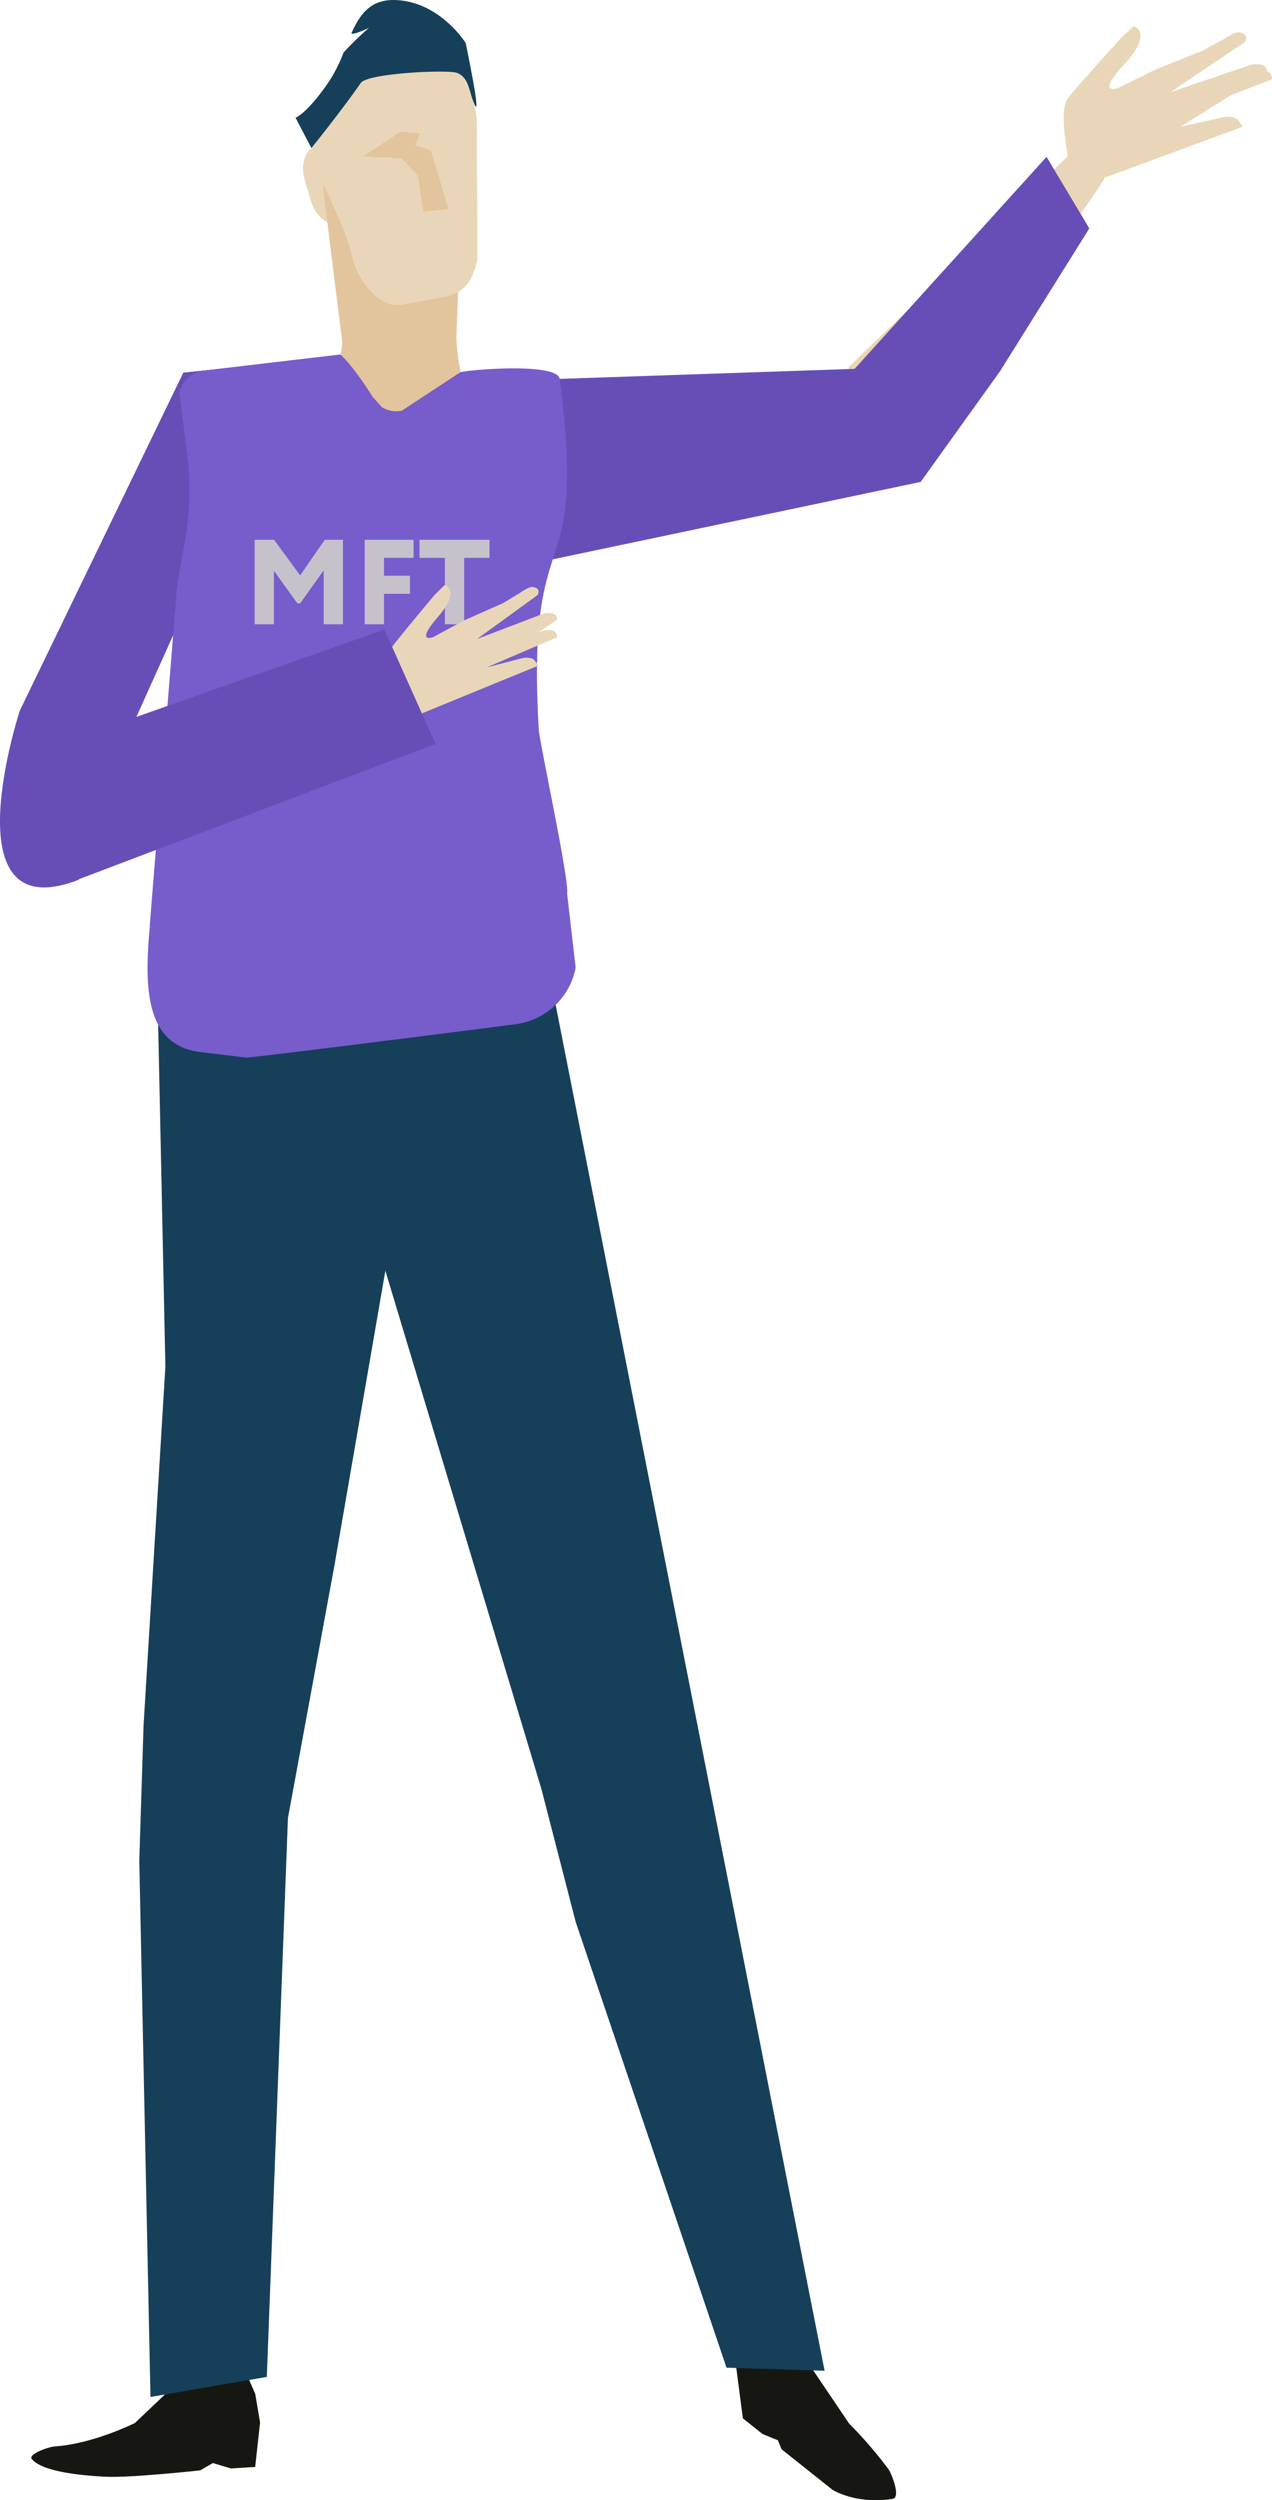 <?xml version="1.0" encoding="UTF-8"?> <svg xmlns="http://www.w3.org/2000/svg" id="Слой_1" data-name="Слой 1" viewBox="0 0 371.7 730.49"> <defs> <style>.cls-1{fill:#674eb7;}.cls-2{fill:#e9d6b8;}.cls-3{fill:#e2c59c;}.cls-4{fill:#163f59;}.cls-5{fill:#161711;}.cls-6{fill:#775ccc;}.cls-7{isolation:isolate;}.cls-8{fill:#c5c2cc;}</style> </defs> <title>человек 1</title> <g id="dizajn"> <path class="cls-1" d="M5.79,207.62l47.78-98.76,33.09-3.38L33.08,224.53s-5.79,30.91-10.53,32.69C-15.13,271.46,5.79,207.62,5.79,207.62Z" transform="translate(0 0.01)"></path> <path class="cls-2" d="M248,107.2l80.23-77.13s22.28-1.43-62.51,92.93C247.69,143.11,248,107.2,248,107.2Z" transform="translate(0 0.01)"></path> <path class="cls-2" d="M312.91,50.13s-4-17.41-.88-21.41,15.78-17.86,15.78-17.86l3.54-3.25s5.78,1.9-2.78,11.13-1.91,7-1.91,7l11-5.42,14-5.64,5.88-3.25s3.18-2.12,4.38-2c3.44.41,1.85,2.87,1.85,2.87L342,26.94l23.82-8.11s3.24-.52,4.1.93-.14,1.77-.14,1.77L345,37l12.75-2.8s3.17-.47,4.09.91,1.34,1.9,1.34,1.9L315.59,54.56Z" transform="translate(0 0.01)"></path> <path class="cls-2" d="M346.56,26.45l17.09-4.75s3.71-1.49,5.86-1.1a2.34,2.34,0,0,1,2.19,2.48.22.22,0,0,0,0,.08l-25,9.65Z" transform="translate(0 0.01)"></path> <polygon class="cls-1" points="163.58 110.7 157.45 164.29 269.04 140.81 292.28 108.39 318.32 66.74 305.82 45.83 249.74 107.77 163.58 110.7"></polygon> <path class="cls-2" d="M102.2,55.16c1.37,4.63-.08,9.13-3.22,10.06h0c-3.15,1-6.81-2-8.18-6.69l-1.73-5.82c-1.37-4.62.07-9.13,3.21-10.07h0c3.16-.92,6.81,2.07,8.18,6.7Z" transform="translate(0 0.01)"></path> <path class="cls-3" d="M133.4,97.64c-.33,8.46,4.85,22.51.1,23.08-4.52.19-37.07,6.35-41.58,6.56-4.78-.15,9-19.76,8-28.15q-2.61-20.75-5.18-41.52c-1.11-8.29,1.41-25.16,8.4-30.42a18,18,0,0,1,20.75-.91c7.43,4.62,11.43,21.2,11.06,29.56Z" transform="translate(0 0.01)"></path> <path class="cls-2" d="M139.5,75.9c-1.82,7.95-5,10-10.67,11.08-5.44.79-6.74,1.39-12.18,2.17-5.77.53-12-6.87-13.65-13.8-2.68-11.47-9.37-20.66-12-32.11-1.69-6.87,1-13.19,9.2-18.58,7.51-4.84,16.25-14.4,24.6-11.87,9.15,2.9,14.67,16.35,14.56,23.47C139.33,48.1,139.51,64.07,139.5,75.9Z" transform="translate(0 0.01)"></path> <path class="cls-4" d="M86.36,34.4,91,43.24s8.48-10.47,14.42-19c1.88-2.69,22.24-3.81,27.35-3.13,3.7.49,4.35,5.2,5.31,7.9,3.46,9.68-2-16.46-2-16.46S128.57.47,115.56,0c-7.18-.26-10.33,4.06-12.81,9.58-.58,1.29,7.8-2.41,6.32-2.52a91.61,91.61,0,0,0-8.68,8.27,44.09,44.09,0,0,1-4.12,8.28C89.77,33.21,86.36,34.4,86.36,34.4Z" transform="translate(0 0.01)"></path> <polygon class="cls-3" points="117.09 38.46 122.75 38.99 121.38 42.49 125.91 43.96 131.05 61.04 123.71 61.91 122.1 51.39 117.39 46.27 106.03 45.73 117.09 38.46"></polygon> <path class="cls-5" d="M215.08,673v18.26l2,15.34,5.76,4.58L227.3,713l1.1,2.64,14.92,11.88c4.09,2.24,10.06,3.73,17.5,2.61,2.54-.38-.34-7.46-1.12-8.57a125,125,0,0,0-11.55-13.41l-11-16.28-12.31-20.26Z" transform="translate(0 0.01)"></path> <path class="cls-5" d="M71.26,691.82l3.32,7.61L76,707.8l-1.43,13-7.12.44-5.23-1.59-3.7,2.14s-20.28,2.25-27.8,1.86c-12.46-.65-19.17-2.51-21.4-5.12-1.24-1.46,4.76-3.59,6.7-3.73,11.19-.74,23.39-6.83,23.39-6.83l10-9.5,2.37-7.12Z" transform="translate(0 0.01)"></path> <polygon class="cls-4" points="161.45 288.93 240.96 692.7 212.3 691.8 168.24 561.61 158.19 522.66 111.8 368.61 100.06 286.01 161.45 288.93"></polygon> <polygon class="cls-4" points="77.97 694.5 84.14 531.22 97.74 457.34 115.28 355.85 108.24 286.27 45.86 282.33 48.33 399.31 41.95 504.13 40.7 543.72 43.97 700.37 77.97 694.5"></polygon> <path class="cls-6" d="M108.92,116l2.74,3a8.1,8.1,0,0,0,5.75,1l17.16-11.28c4.59-.92,28.42-2.66,29,2,8.13,63.54-9.92,37.81-6.13,102.4.22,3.85,9,44.21,8.28,48l2.5,21.61a20.53,20.53,0,0,1-17.53,16.52C124.61,302.63,73,309.13,71.9,309l-13.34-1.61c-15.92-1.91-16.5-18.4-14.78-36.62v-.67l7.88-97.78c0-.75,1.18-7.51,2.37-14a84.35,84.35,0,0,0,.67-25.67l-2.28-17.91h0a8.51,8.51,0,0,1,7.33-6.5l39.67-4.67C103.5,107.14,108.92,116,108.92,116Z" transform="translate(0 0.01)"></path> <g class="cls-7"> <path class="cls-8" d="M80.05,182.39H74.41V157.71h5.68l7.62,10.4,7.19-10.4h5.32v24.68H94.58V166.66l-6.87,9.63H86.9l-6.85-9.52Z" transform="translate(0 0.01)"></path> <path class="cls-8" d="M112.21,182.39h-5.64V157.71h14.28V163h-8.64v5.22h7.58v5.28h-7.58Z" transform="translate(0 0.01)"></path> <path class="cls-8" d="M130,163h-7.41v-5.29h20.45V163h-7.4v19.39H130Z" transform="translate(0 0.01)"></path> </g> <path class="cls-2" d="M115.9,206.87s-3.91-14.37-1.39-17.79,12.57-15.36,12.57-15.36l2.88-2.8s4.87,1.39-2,9.34-1.36,5.88-1.36,5.88l9-4.86,11.49-5.11,4.79-2.91s2.59-1.84,3.6-1.76c2.89.23,1.63,2.34,1.63,2.34L139.4,186.7l19.6-7.49s2.68-.54,3.45.65-.07,1.49-.07,1.49L142.22,195l10.54-2.74s2.63-.46,3.44.66,1.18,1.53,1.18,1.53L118.24,210.5Z" transform="translate(0 0.01)"></path> <path class="cls-2" d="M142,189.66l14.09-4.47s3-1.35,4.84-1.1a2,2,0,0,1,1.89,2.07L142.22,195Z" transform="translate(0 0.01)"></path> <polygon class="cls-1" points="15.21 218.15 112.32 183.94 127.27 217.35 21.5 257.48 15.21 218.15"></polygon> </g> </svg> 